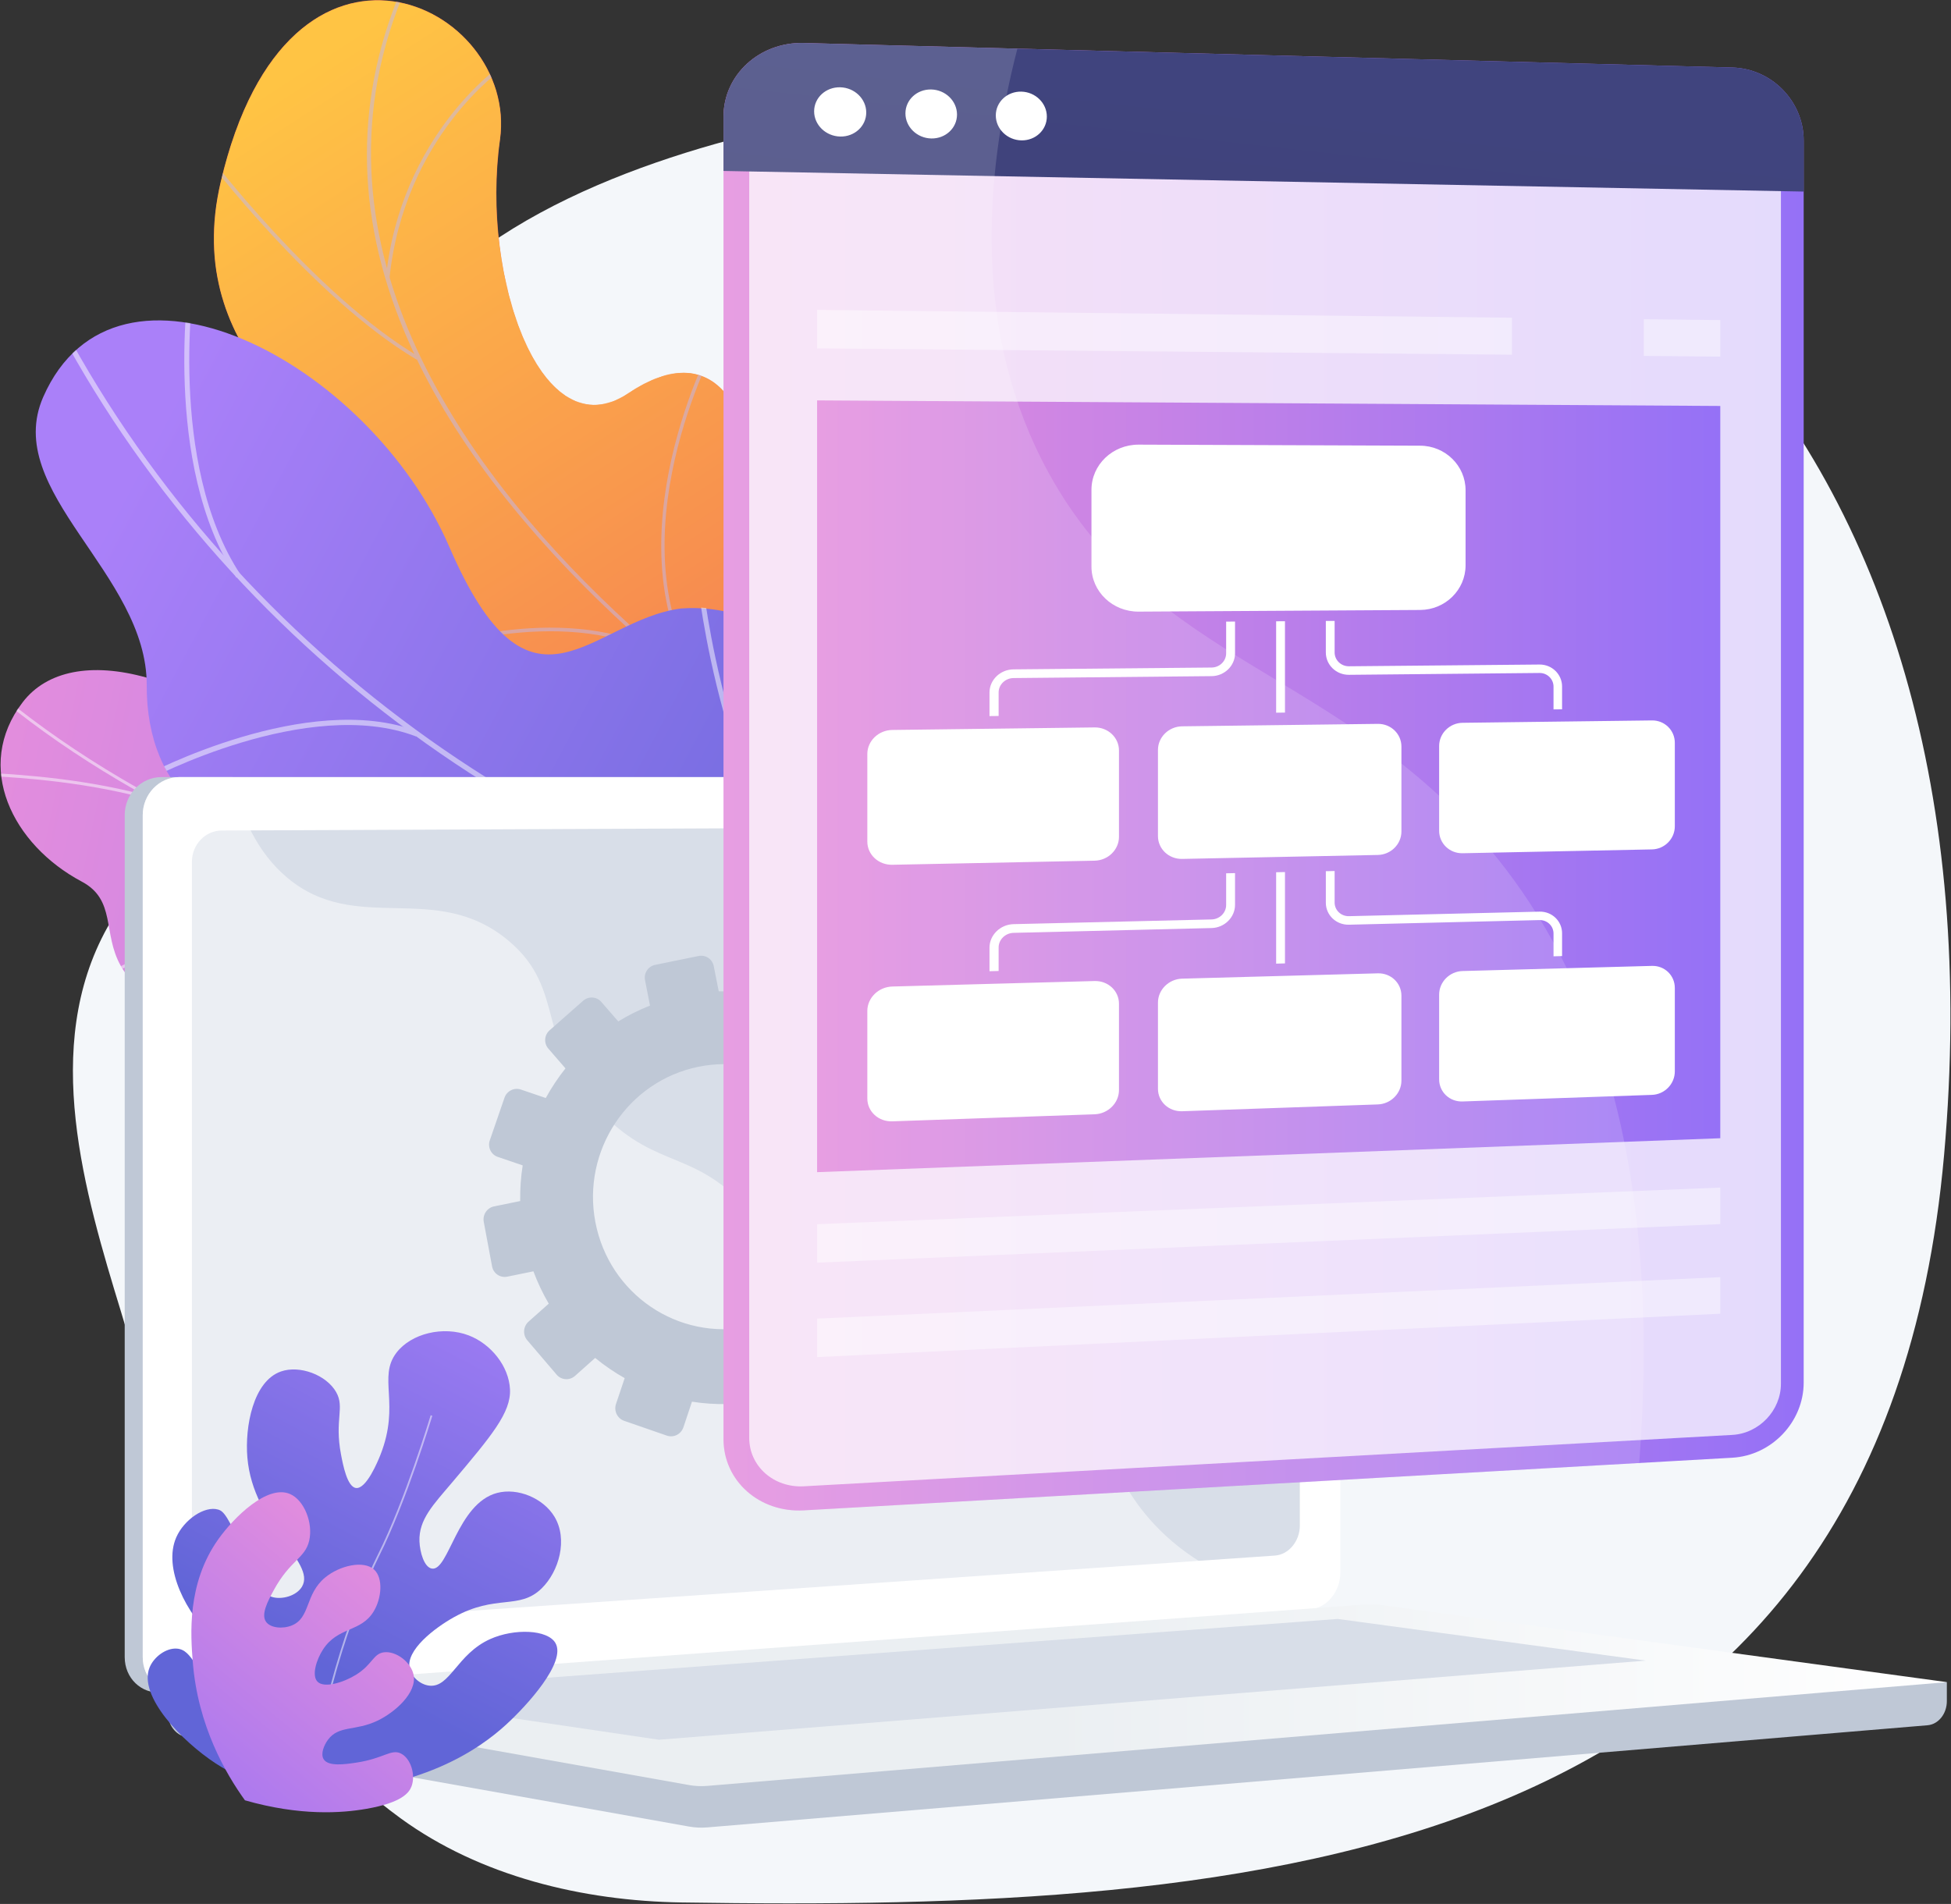 <svg xmlns="http://www.w3.org/2000/svg" width="2914" height="2844" viewBox="0 0 2914 2844" fill="none"><rect x="0" y="0" width="2914" height="2844" fill="#333333" stroke="none"/><path d="M1454.22 146.409C1454.22 146.409 498.747 204.415 522.289 744.598C529.038 899.465 490.469 1054.46 376.869 1170.02C305.547 1242.57 210.357 1295.44 160.253 1385.6C61.218 1563.8 126.423 1781.73 181.037 1960.42C235.325 2138.03 270.802 2324.76 376.688 2482.85C434.578 2569.28 512.741 2653.75 598.427 2716.1C717.299 2802.6 869.947 2839.51 1018.09 2841.77C1868.8 2854.77 2808.51 2794.76 2903.67 1725.34C2998.84 655.914 2365.94 7.177 1454.22 146.409Z" fill="#F4F7FA"></path><path d="M1354.12 1367.99L1511.02 1165.59C1511.02 1165.59 1436.72 1047 1325 1039.81C1097.05 1025.12 1125.82 826.497 1125.43 741.504C1124.83 613.326 1068.41 500.632 938.377 587.625C808.348 674.619 717.928 415.821 746.802 208.677C775.057 5.972 431.03 -161.221 329.592 271.893C269.014 530.548 494.596 657.542 593.268 748.756C691.939 839.97 578.717 1004.11 749.712 1050.45C895.773 1090.02 1044.03 1065.02 1068.22 1190.56C1092.42 1316.1 1172.17 1388.97 1354.12 1367.99Z" fill="url(#paint0_linear_180_766)"></path><mask id="mask0_180_766" style="mask-type:luminance" maskUnits="userSpaceOnUse" x="319" y="0" width="1193" height="1372"><path d="M1354.12 1367.99L1511.02 1165.59C1511.02 1165.59 1436.72 1047 1325 1039.81C1097.05 1025.12 1125.82 826.497 1125.43 741.504C1124.83 613.326 1068.41 500.632 938.377 587.625C808.348 674.619 717.928 415.821 746.802 208.677C775.057 5.972 431.03 -161.221 329.592 271.893C269.014 530.548 494.596 657.542 593.268 748.756C691.939 839.97 578.717 1004.11 749.712 1050.45C895.773 1090.02 1044.03 1065.02 1068.22 1190.56C1092.42 1316.1 1172.17 1388.97 1354.12 1367.99Z" fill="white"></path></mask><g mask="url(#mask0_180_766)"><path d="M1354.12 1367.99L1511.02 1165.59C1511.02 1165.59 1436.72 1047 1325 1039.81C1097.05 1025.12 1125.82 826.497 1125.43 741.504C1124.83 613.326 1071.41 515.638 944.713 571.013C801.361 633.667 717.928 415.821 746.802 208.677C775.057 5.972 431.03 -161.221 329.592 271.893C269.014 530.548 494.596 657.542 593.268 748.756C691.939 839.97 578.717 1004.11 749.712 1050.45C895.773 1090.02 1044.03 1065.02 1068.22 1190.56C1092.42 1316.1 1172.17 1388.97 1354.12 1367.99Z" fill="url(#paint1_linear_180_766)"></path></g><mask id="mask1_180_766" style="mask-type:luminance" maskUnits="userSpaceOnUse" x="319" y="0" width="1193" height="1372"><path d="M1354.12 1367.99L1511.02 1165.59C1511.02 1165.59 1436.72 1047 1325 1039.81C1097.05 1025.12 1125.82 826.497 1125.43 741.504C1124.83 613.326 1068.41 500.632 938.377 587.625C808.348 674.619 717.928 415.821 746.802 208.677C775.057 5.972 431.03 -161.221 329.592 271.893C269.014 530.548 494.596 657.542 593.268 748.756C691.939 839.97 578.717 1004.11 749.712 1050.45C895.773 1090.02 1044.03 1065.02 1068.22 1190.56C1092.42 1316.1 1172.17 1388.97 1354.12 1367.99Z" fill="white"></path></mask><g mask="url(#mask1_180_766)"><g opacity="0.5"><path d="M1440.81 1294.95L1443.3 1290.15C1440.33 1288.61 1143.22 1133.29 895.124 890.498C666.556 666.826 434.02 320.988 624.222 -56.369L619.395 -58.803C534.725 109.178 525.337 284.977 591.488 463.712C644.332 606.49 745.243 751.408 891.42 894.44C1140.1 1137.77 1437.83 1293.41 1440.81 1294.95Z" fill="#BEB8F2"></path><path d="M622.358 537.206L625.116 532.554C470.368 440.728 311.574 231.565 309.987 229.464L305.67 232.718C307.264 234.829 466.703 444.841 622.358 537.206Z" fill="#BEB8F2"></path><path d="M581.545 416.907C603.426 203.598 750.6 102.54 752.083 101.545L749.073 97.056C747.565 98.064 598.317 200.431 576.166 416.355L581.545 416.907Z" fill="#BEB8F2"></path><path d="M1065.97 1040.39C901.547 836.45 1064.53 524.153 1066.37 521.243L1062.01 518.061C1059.93 520.745 895.878 838.032 1061.76 1043.78L1065.97 1040.39Z" fill="#BEB8F2"></path><path d="M979.585 975.536L981.958 970.675C831.753 897.312 633.987 968.631 632.006 969.361L633.873 974.434C635.833 973.712 831.478 903.192 979.585 975.536Z" fill="#BEB8F2"></path><path d="M1397.09 1264.68C1323.45 1197.74 1348.14 1037.66 1348.4 1036.05L1343.06 1035.2C1341.99 1041.88 1317.64 1199.77 1393.45 1268.68L1397.09 1264.68Z" fill="#BEB8F2"></path><path d="M1326.24 1228.84L1328.78 1224.07C1259.37 1187.02 1119.25 1226.75 1073.2 1239.8C1066.7 1241.65 1061.08 1243.24 1060.02 1243.33L1060.39 1248.72C1061.88 1248.62 1065.62 1247.57 1074.68 1245.01C1120.2 1232.1 1258.74 1192.82 1326.24 1228.84Z" fill="#BEB8F2"></path></g></g><path d="M1269.03 1286.09C1322.12 1241.62 1387.85 1255.37 1433.86 1272.78C1435.31 1279.27 1437.8 1282.64 1440.7 1288.85C1466.91 1344.87 1466.16 1374.36 1483.27 1433.66C1486.96 1446.43 1486.38 1487.18 1485.07 1503.82L1482.14 1534.79C1482.14 1534.79 1348.34 1621.41 1290.95 1551.16C1233.56 1480.91 1096.05 1547.06 1018.88 1573.13C971.491 1589.13 944.692 1581.27 926.336 1584.36C732.023 1617.02 688.483 1687.84 618.771 1659.65C541.814 1628.52 572.847 1533.31 490.919 1495.03C398.406 1451.8 296.724 1544.19 218.317 1483.72C204.875 1473.35 191.345 1462.34 180.282 1442.58C152.976 1393.81 173.703 1344.35 122.145 1316.9C18.511 1261.74 -39.665 1145.15 33.823 1049.03C106.352 954.174 301.571 999.708 490.893 1185.75C640.616 1302.7 676.451 1296.28 760.023 1263.61C818.56 1240.73 962.111 1139.91 1044.01 1212.95C1125.91 1285.99 1208.34 1336.93 1269.03 1286.09Z" fill="url(#paint2_linear_180_766)"></path><mask id="mask2_180_766" style="mask-type:luminance" maskUnits="userSpaceOnUse" x="0" y="1000" width="1491" height="586"><path d="M1490.97 1299.28L1486.36 1528.66C1486.36 1528.66 1348.34 1621.42 1290.95 1551.17C1233.56 1480.92 1096.05 1547.06 1018.88 1573.13C809.497 1643.85 774.814 1389.81 498.882 1457.42C425.493 1475.4 291.266 1536.23 218.316 1483.72C135.204 1423.91 188.45 1352.2 122.144 1316.91C18.51 1261.74 -39.665 1145.15 33.822 1049.04C106.351 954.177 301.571 999.712 490.892 1185.75C640.616 1302.7 676.452 1296.28 760.023 1263.61C818.56 1240.73 962.111 1139.91 1044.01 1212.95C1125.91 1285.99 1208.34 1336.93 1269.03 1286.09C1361.37 1208.73 1490.97 1299.28 1490.97 1299.28Z" fill="white"></path></mask><g mask="url(#mask2_180_766)"><g opacity="0.5"><path d="M1478.71 1401.72L1479.15 1406.24C1454.19 1408.94 1428.98 1411.33 1404.22 1413.34C1220.91 1428.24 1042.84 1424.11 874.949 1401.08C732.687 1381.56 595.724 1348.22 467.865 1301.99C365.041 1264.81 267.521 1219.14 178.011 1166.22C115.087 1129.03 56.742 1088.67 4.599 1046.27C-4.489 1038.88 -13.405 1030.78 -22.026 1022.94C-33.513 1012.5 -45.391 1001.71 -57.772 992.519L-55.4 988.776C-42.849 998.089 -30.89 1008.96 -19.326 1019.47C-10.748 1027.26 -1.876 1035.32 7.12 1042.64C59.099 1084.91 117.27 1125.15 180.017 1162.24C269.305 1215.02 366.595 1260.59 469.182 1297.68C596.778 1343.81 733.467 1377.08 875.455 1396.56C1043.07 1419.56 1220.85 1423.68 1403.87 1408.81C1428.6 1406.8 1453.77 1404.41 1478.71 1401.72Z" fill="#FCFDFE"></path><path d="M626.829 1346.99L625.959 1351.43C448.994 1309.79 169.87 1453.29 167.073 1454.74L165.223 1450.64C168.035 1449.18 448.447 1305.01 626.829 1346.99Z" fill="#FCFDFE"></path><path d="M1131.04 1416.69L1130.66 1421.22C1007.42 1408.09 869.009 1198.46 867.625 1196.34L871.064 1193.73C872.436 1195.83 1009.73 1403.77 1131.04 1416.69Z" fill="#FCFDFE"></path><path d="M1201.52 1417.62L1201.88 1422.16C1121.39 1429.07 1015.33 1484.95 903.242 1579.51C897.605 1584.26 897.605 1584.26 896.809 1584.34L896.396 1579.81L896.602 1582.08L895.629 1580.06C896.038 1579.79 898.166 1578 900.633 1575.91C1013.36 1480.82 1120.22 1424.6 1201.52 1417.62Z" fill="#FCFDFE"></path><path d="M1433.08 1405.95L1432.22 1410.39C1345.09 1390.29 1284.83 1263.09 1284.23 1261.81L1287.99 1259.79C1288.58 1261.05 1347.94 1386.3 1433.08 1405.95Z" fill="#FCFDFE"></path><path d="M1480.48 1408.34C1415.98 1441.83 1358.4 1496.46 1304.45 1575.37L1301.05 1572.65C1355.42 1493.13 1413.51 1438.05 1478.63 1404.24L1480.48 1408.34Z" fill="#FCFDFE"></path><path d="M233.199 1192.47L232.099 1196.85C134.869 1167.79 26.629 1161.54 -8.939 1159.49C-17.549 1158.99 -20.579 1158.81 -21.625 1158.55L-20.696 1154.12C-19.895 1154.3 -14.973 1154.59 -8.741 1154.95C26.941 1157.01 135.525 1163.27 233.199 1192.47Z" fill="#FCFDFE"></path><path d="M384.969 1264.93L382.719 1268.76C302.842 1213.77 261.773 1014.44 260.064 1005.98L264.182 1005.04C264.597 1007.09 306.584 1210.97 384.969 1264.93Z" fill="#FCFDFE"></path></g></g><path d="M1484.75 1278.34C1483.67 1294.03 1626.94 1348.96 1526.64 1400.22C1501.59 1413.02 1413.39 1431.04 1415.96 1546.69C1416.45 1569.14 1416.95 1591.59 1417.45 1614.04C1368.23 1636.22 1317.74 1648.01 1294.54 1581.15C1258.51 1477.31 1082.31 1487.38 1021.7 1520.91C946.681 1562.41 770.153 1655.25 712.064 1495.66C663.704 1362.81 658.199 1266.41 492.566 1268.76C326.931 1271.11 218.454 1183.09 219.165 1023.86C219.914 856.283 2.33 734.54 64.627 592.823C173.181 345.891 549.383 535.524 671.416 817.591C793.449 1099.66 882.47 926.435 1017.12 908.92C1029.71 908.002 1049.31 907.551 1072.53 911.407C1215.53 935.154 1248.35 1081.1 1370.01 1179.82C1535.92 1314.45 1486.56 1251.9 1484.75 1278.34Z" fill="url(#paint3_linear_180_766)"></path><mask id="mask3_180_766" style="mask-type:luminance" maskUnits="userSpaceOnUse" x="53" y="478" width="1404" height="1150"><path d="M1438.17 1235.11L1456.36 1598.82C1408.8 1623.09 1320.45 1655.84 1294.54 1581.15C1258.51 1477.3 1082.31 1487.38 1021.7 1520.91C946.682 1562.41 770.153 1655.25 712.063 1495.66C663.703 1362.8 658.199 1266.41 492.565 1268.76C326.931 1271.11 218.454 1183.09 219.165 1023.86C219.914 856.283 2.329 734.541 64.628 592.825C173.18 345.892 549.381 535.526 671.415 817.592C793.449 1099.66 882.469 926.438 1017.12 908.922C1200.95 885.009 1176.71 1151.87 1253.17 1216.41C1313.12 1267 1390.92 1251.23 1438.17 1235.11Z" fill="white"></path></mask><g mask="url(#mask3_180_766)"><g opacity="0.5"><path d="M1392.71 1409.79L1391.66 1417.62C852.213 1340.21 352.698 985.559 88.051 492.073L94.538 488.138C358.069 979.544 855.502 1332.7 1392.71 1409.79Z" fill="#FCFDFE"></path><path d="M1102.19 1340.87L1102.62 1348.75C888.828 1363.32 732.679 1568.48 731.127 1570.55L725.303 1565.67C726.871 1563.57 885.029 1355.67 1102.19 1340.87Z" fill="#FCFDFE"></path><path d="M1293.86 1392.68L1290.7 1399.86C1094.04 1303.88 1044.46 888.706 1043.98 884.523L1051.38 883.521C1051.85 887.657 1100.94 1298.53 1293.86 1392.68Z" fill="#FCFDFE"></path><path d="M623.926 1092.6L621.359 1100.03C459.692 1038.32 222.869 1163.88 220.496 1165.16L217.158 1158.12C219.56 1156.83 459.273 1029.75 623.926 1092.6Z" fill="#FCFDFE"></path><path d="M359.256 858.377L353.139 862.938C240.976 693.183 282.822 415.569 283.262 412.781L290.615 414.019C290.18 416.771 248.838 691.269 359.256 858.377Z" fill="#FCFDFE"></path></g></g><path d="M2907.8 2512.66L250.574 2489.69V2557.65C250.574 2576.1 262.164 2591.78 277.86 2594.58L1029.25 2728.4C1038.16 2729.99 1047.21 2730.41 1056.2 2729.66L2878.93 2577.08C2895.2 2575.71 2907.8 2559.98 2907.8 2541.03V2512.66Z" fill="#BFC8D6"></path><path d="M1929.94 2403.75L241.056 2528.08C210.835 2530.3 186.262 2506.66 186.262 2475.27V1217.61C186.262 1186.22 210.834 1160.77 241.056 1160.77H1929.94C1954.84 1160.77 1974.97 1183.77 1974.97 1212.15V2349.06C1974.97 2377.43 1954.84 2401.92 1929.94 2403.75Z" fill="#BFC8D6"></path><path d="M1956.87 2403.75L267.985 2528.08C237.763 2530.3 213.191 2506.66 213.191 2475.27V1217.61C213.191 1186.22 237.763 1160.77 267.985 1160.77H1956.87C1981.77 1160.77 2001.9 1183.77 2001.9 1212.15V2349.06C2001.9 2377.43 1981.77 2401.92 1956.87 2403.75Z" fill="white"></path><path d="M1904.26 2323.6L331.237 2431.59C306.643 2433.28 286.658 2413.88 286.658 2388.25V1287.16C286.658 1261.54 306.644 1240.68 331.237 1240.57L1904.25 1233.79C1924.79 1233.7 1941.41 1252.55 1941.41 1275.89V2278.78C1941.41 2302.12 1924.79 2322.19 1904.26 2323.6Z" fill="#D8DEE8"></path><path d="M1172.07 1195.17C1172.07 1206.85 1163.38 1216.36 1152.65 1216.39C1141.9 1216.42 1133.18 1206.96 1133.18 1195.24C1133.18 1183.53 1141.9 1174.03 1152.65 1174.02C1163.38 1174.02 1172.07 1183.48 1172.07 1195.17Z" fill="white"></path><path opacity="0.48" d="M267.98 2528.08L1948.32 2404.38L1956.87 2403.75C1968.29 2402.91 1978.68 2397.26 1986.62 2388.7C1865.7 2382.08 1790.59 2339.17 1742.14 2294.83C1644.85 2205.79 1661.73 2117.98 1556.8 2059.43C1425.94 1986.41 1323.04 2078.94 1223.74 1987.65C1163.53 1932.3 1193.09 1891.03 1119.01 1808.32C1036.96 1716.71 983.542 1747.5 901.083 1665.05C796.821 1560.8 848.966 1479.69 759.156 1404.84C650.204 1314.04 532.705 1398.09 428.991 1311C384.258 1273.44 359.712 1218.84 346.896 1160.77H267.987C237.765 1160.77 213.193 1186.22 213.193 1217.61V2475.27C213.192 2506.66 237.759 2530.3 267.98 2528.08Z" fill="white"></path><path d="M2036.44 2396.86L250.574 2527.72L1029.25 2666.41C1038.16 2667.99 1047.21 2668.42 1056.2 2667.66L2907.8 2512.66L2064.85 2397.75C2055.42 2396.46 2045.91 2396.16 2036.44 2396.86Z" fill="url(#paint4_linear_180_766)"></path><path d="M511.16 2528.85L1997.95 2418.27L2458.09 2480.5L984.115 2598.7L511.16 2528.85Z" fill="#D8DEE8"></path><path d="M963.383 1463.92L970.83 1502.07C954.22 1508.65 938.368 1516.54 923.467 1525.73L898.023 1496.51C891.081 1488.54 878.972 1487.8 870.973 1494.85L820.897 1538.98C812.881 1546.04 811.998 1558.26 818.93 1566.26L844.595 1595.88C833.558 1609.75 823.697 1624.55 815.159 1640.13L777.988 1627.49C767.965 1624.08 757.004 1629.55 753.504 1639.71L731.57 1703.36C728.055 1713.56 733.344 1724.61 743.388 1728.05L780.686 1740.79C777.917 1758.2 776.684 1776.02 776.95 1794.05L737.929 1802.01C727.453 1804.15 720.564 1814.48 722.542 1825.09L734.94 1891.58C736.927 1902.24 747.056 1909.14 757.562 1907L796.699 1899.02C803.023 1915.94 810.673 1932.1 819.623 1947.31L789.53 1974.06C781.414 1981.27 780.511 1993.77 787.516 2001.98L831.407 2053.4C838.439 2061.64 850.732 2062.45 858.857 2055.21L888.948 2028.38C902.738 2039.72 917.493 2049.81 933.026 2058.56L920.076 2097.05C916.57 2107.47 921.984 2118.78 932.174 2122.31L995.966 2144.42C1006.18 2147.96 1017.29 2142.36 1020.77 2131.92L1033.51 2093.73C1051.01 2096.51 1068.91 2097.68 1087.03 2097.28L1094.74 2136.81C1096.86 2147.63 1107.16 2154.66 1117.76 2152.5L1184.03 2138.99C1194.63 2136.82 1201.48 2126.3 1199.34 2115.48L1191.57 2076.29C1208.55 2069.62 1224.73 2061.56 1239.93 2052.16L1265.75 2081.96C1272.92 2090.23 1285.28 2091.04 1293.37 2083.77L1343.88 2038.35C1351.94 2031.1 1352.66 2018.54 1345.48 2010.3L1319.75 1980.75C1330.98 1966.46 1340.93 1951.2 1349.52 1935.16L1386.15 1947.67C1396.39 1951.17 1407.43 1945.61 1410.8 1935.25L1431.85 1870.58C1435.21 1860.25 1429.65 1849.07 1419.43 1845.6L1383.15 1833.26C1385.75 1815.43 1386.72 1797.22 1386.14 1778.81L1423.57 1771.18C1434.07 1769.04 1440.81 1758.69 1438.61 1748.08L1424.9 1681.85C1422.71 1671.28 1412.45 1664.45 1401.97 1666.59L1364.65 1674.2C1357.97 1657.17 1349.95 1640.95 1340.61 1625.74L1368.95 1600.47C1376.92 1593.37 1377.62 1581.09 1370.52 1573.06L1326.2 1522.92C1319.12 1514.91 1306.94 1514.16 1298.98 1521.24L1270.46 1546.59C1256.48 1535.47 1241.59 1525.59 1225.92 1517.09L1238.03 1480.79C1241.4 1470.68 1235.97 1459.76 1225.9 1456.38L1162.99 1435.29C1152.94 1431.92 1142.05 1437.36 1138.66 1447.44L1126.42 1483.83C1109.1 1481.26 1091.41 1480.26 1073.51 1480.81L1066.01 1442.99C1063.95 1432.59 1053.86 1425.87 1043.47 1427.99L978.513 1441.24C968.124 1443.36 961.35 1453.51 963.383 1463.92ZM889.26 1825.57C868.816 1718.61 937.754 1614.96 1043.13 1593.47C1148.5 1571.98 1251.33 1640.6 1272.93 1747.32C1294.66 1854.69 1226.01 1959.81 1119.48 1981.54C1012.95 2003.26 909.828 1933.17 889.26 1825.57Z" fill="#BFC8D6"></path><path d="M455.241 2678.11C417.321 2675.1 368.807 2664.56 322.243 2634.12C271.864 2601.18 206.248 2533.5 223.375 2490.85C229.769 2474.92 248.179 2461.29 264.361 2462.59C288.268 2464.51 291.051 2497.71 332.566 2533.83C340.238 2540.51 379.906 2575.02 399.626 2563.39C409.43 2557.61 412.329 2541.59 410.73 2529.41C406.055 2493.79 362.572 2488.33 320.769 2449.77C278.387 2410.68 243.056 2342.49 263.251 2296.39C274.856 2269.9 305.554 2248.98 325.733 2254.86C334.356 2257.37 339.824 2264.42 366.006 2320.98C387.496 2367.41 392.276 2380.94 406.131 2385.35C420.392 2389.88 442.565 2384.19 450.992 2370.14C472.94 2333.55 378.081 2279.52 369.467 2177.11C365.607 2131.22 378.021 2063.2 419.579 2048.63C447.673 2038.77 487.7 2053.82 502.169 2079.6C515.213 2102.83 499.367 2120.31 509.318 2172.51C512.337 2188.35 518.551 2220.94 531.665 2222.65C547.061 2224.66 564.285 2183.1 568.266 2172.98C598.238 2096.78 563.87 2057.59 592.131 2020.6C614.168 1991.76 662.118 1980.17 700.105 1994.74C733.346 2007.49 759.938 2040.65 761.714 2075C763.521 2109.96 734.12 2144.76 675.317 2214.36C647.431 2247.37 625.244 2269.67 626.506 2302.47C627.121 2318.46 633.462 2340.96 644.917 2343.01C670.198 2347.55 682.642 2245.75 742.56 2230.02C773.229 2221.98 811.34 2237.79 828.087 2265.44C848.606 2299.31 834.859 2347.32 809.081 2372.56C775.447 2405.5 740.954 2380.47 677.668 2415.85C649.593 2431.54 605.473 2464.93 611.934 2492.54C614.746 2504.56 627.345 2516.33 641.173 2517.9C672.168 2521.42 682.405 2470.62 732.236 2448.29C768.137 2432.21 817.781 2433.95 829.574 2454.19C846.222 2482.78 787.095 2547.67 755.659 2576.35C717.657 2611.01 628.034 2676.74 455.241 2678.11Z" fill="url(#paint5_linear_180_766)"></path><path opacity="0.5" d="M472.268 2661.83C467.257 2576.87 523.53 2403.82 564.472 2322.01C604.535 2241.96 642.858 2115.32 643.24 2114.05L645.735 2114.8C645.351 2116.07 606.963 2242.93 566.802 2323.18C525.987 2404.73 469.882 2577.14 474.868 2661.67L472.268 2661.83Z" fill="white"></path><path d="M365.862 2689.19C337.309 2649.54 295.424 2578.02 287.913 2482.32C284.818 2442.89 278.773 2365.88 325.888 2299.44C349.371 2266.33 399.17 2217.36 432.818 2231.49C454.469 2240.58 467.909 2275.15 461.799 2301.44C455.638 2327.95 433.233 2330.41 408.834 2375.39C399.805 2392.04 389.491 2411.58 397.415 2422.62C404.033 2431.84 422.214 2433.52 435.845 2427.99C464.003 2416.57 455.204 2381.51 485.645 2356.36C507.291 2338.48 543.374 2330.08 558.945 2344.72C572.465 2357.44 570.11 2387.14 558.163 2406.95C539.033 2438.65 504.73 2429.35 482.367 2464.02C472.446 2479.39 465.393 2502.62 474.076 2511.81C483.97 2522.27 513.088 2513.22 531.75 2501.65C556.389 2486.38 557.299 2470.13 573.525 2468.09C591.624 2465.82 614.252 2483.05 617.79 2502.12C622.746 2528.83 589.98 2557.64 564.034 2570.15C530.817 2586.17 506.136 2576.77 489.913 2598.66C483.959 2606.69 478.504 2619.8 483.387 2627.76C490.353 2639.11 515.53 2635.36 532.246 2632.87C572.93 2626.82 584.132 2612.06 598.709 2619.23C613.469 2626.49 621.081 2651 614.699 2668.2C611.152 2677.76 600.495 2692.56 547.69 2701.83C510.728 2708.32 448.631 2712.88 365.862 2689.19Z" fill="url(#paint6_linear_180_766)"></path><path d="M2587.26 100.864L1200.55 64.225C1134.45 62.478 1080.62 111.712 1080.62 174.199V2149.74C1080.62 2212.23 1134.45 2259.83 1200.55 2256.08L2587.26 2177.45C2646.3 2174.1 2693.97 2123.83 2693.97 2065.15V209.935C2693.97 151.254 2646.3 102.424 2587.26 100.864Z" fill="url(#paint7_linear_180_766)"></path><path opacity="0.74" d="M1200.55 2220.12C1155.66 2222.6 1119.03 2190.13 1119.03 2147.73V175.051C1119.03 132.646 1155.66 99.065 1200.55 100.189L2587.26 134.936C2627.42 135.942 2659.99 169.248 2659.99 209.182V2066.93C2659.99 2106.86 2627.42 2141.16 2587.26 2143.38L1200.55 2220.12Z" fill="white"></path><path d="M2587.26 100.864L1200.55 64.225C1134.45 62.479 1080.62 111.712 1080.62 174.199V255.361L2693.97 286.153V209.934C2693.97 151.254 2646.3 102.424 2587.26 100.864Z" fill="url(#paint8_linear_180_766)"></path><path d="M1293.81 168.049C1293.81 188.336 1276.42 204.413 1254.95 203.959C1233.44 203.504 1215.98 186.64 1215.98 166.293C1215.98 145.946 1233.44 129.871 1254.95 130.386C1276.42 130.9 1293.81 147.762 1293.81 168.049Z" fill="white"></path><path d="M1429.38 171.107C1429.38 191.289 1412.17 207.285 1390.92 206.836C1369.63 206.385 1352.35 189.611 1352.35 169.369C1352.35 149.128 1369.63 133.133 1390.92 133.643C1412.17 134.153 1429.38 150.926 1429.38 171.107Z" fill="white"></path><path d="M1563.55 174.135C1563.55 194.213 1546.53 210.13 1525.49 209.684C1504.42 209.238 1487.32 192.552 1487.32 172.414C1487.32 152.276 1504.42 136.362 1525.49 136.867C1546.53 137.372 1563.55 154.057 1563.55 174.135Z" fill="white"></path><path d="M2569.41 1700.21L1220.41 1750.9V598.077L2569.41 606.414V1700.21Z" fill="url(#paint9_linear_180_766)"></path><path opacity="0.42" d="M2569.41 1828.5L1220.41 1886.11V1828.61L2569.41 1773.95V1828.5Z" fill="white"></path><path opacity="0.42" d="M2569.41 1962.33L1220.41 2027.16V1969.66L2569.41 1907.77V1962.33Z" fill="white"></path><g opacity="0.42"><path d="M2258.28 474.607L1220.41 462.867V520.365L2258.28 529.84V474.607Z" fill="white"></path><path d="M2455.25 476.835V531.638L2569.41 532.68V478.126L2455.25 476.835Z" fill="white"></path></g><g opacity="0.15"><path d="M2224.93 1268.09C2002.49 1002.19 1722.66 991.31 1566.45 706.721C1453.2 500.402 1469.27 267.478 1519.55 72.654L1200.55 64.226C1134.45 62.479 1080.62 111.713 1080.62 174.2V2149.74C1080.62 2212.23 1134.45 2259.83 1200.55 2256.08L2448.29 2185.33C2486.43 1689.09 2353.8 1422.14 2224.93 1268.09Z" fill="white"></path></g><path d="M2121.17 665.745L1700.64 664.172C1661.78 664.027 1630.2 694.233 1630.2 731.641V846.286C1630.2 883.694 1661.78 913.832 1700.64 913.603L2121.17 911.121C2158.66 910.9 2188.97 881.05 2188.97 844.448V732.272C2188.97 695.67 2158.66 665.886 2121.17 665.745Z" fill="white"></path><path d="M1634.9 1086.57L1332.79 1090.36C1312.17 1090.62 1295.43 1106.69 1295.43 1126.26V1257.07C1295.43 1276.64 1312.17 1292.16 1332.79 1291.74L1634.9 1285.63C1655.02 1285.22 1671.3 1269.26 1671.3 1249.97V1121.03C1671.3 1101.74 1655.02 1086.32 1634.9 1086.57Z" fill="white"></path><path d="M2057.93 1081.26L1765.66 1084.93C1745.71 1085.18 1729.52 1100.98 1729.52 1120.22V1248.87C1729.52 1268.11 1745.71 1283.38 1765.66 1282.98L2057.93 1277.07C2077.4 1276.67 2093.16 1260.98 2093.16 1242.01V1115.16C2093.16 1096.19 2077.4 1081.01 2057.93 1081.26Z" fill="white"></path><path d="M2467.39 1076.12L2184.47 1079.67C2165.16 1079.91 2149.49 1095.45 2149.49 1114.38V1240.94C2149.49 1259.87 2165.16 1274.9 2184.47 1274.51L2467.39 1268.78C2486.24 1268.4 2501.49 1252.96 2501.49 1234.3V1109.48C2501.49 1090.82 2486.24 1075.88 2467.39 1076.12Z" fill="white"></path><path d="M1919.23 1064.4L1906.03 1064.56V928.035L1919.23 927.949V1064.4Z" fill="white"></path><path d="M1491.54 1069.46L1477.9 1069.62V1034.48C1477.9 1015.56 1494.03 1000.02 1513.84 999.837L1809.61 997.125C1821.61 997.015 1831.36 987.501 1831.36 975.916V928.521L1844.64 928.435V975.805C1844.64 994.458 1828.94 1009.79 1809.61 1009.97L1513.84 1012.83C1501.55 1012.95 1491.54 1022.6 1491.54 1034.33V1069.46Z" fill="white"></path><path d="M2333.11 1059.51L2320.33 1059.66V1025.64C2320.33 1014.28 2310.94 1005.12 2299.39 1005.24L2014.83 1007.99C1995.78 1008.17 1980.26 993.225 1980.26 974.671V927.55L1993.38 927.465V974.561C1993.38 986.073 2003 995.35 2014.83 995.242L2299.39 992.633C2317.99 992.462 2333.11 1007.21 2333.11 1025.51V1059.51Z" fill="white"></path><path d="M1634.9 1465.39L1332.79 1473.6C1312.17 1474.16 1295.43 1490.48 1295.43 1510.04V1640.86C1295.43 1660.42 1312.17 1675.7 1332.79 1674.98L1634.9 1664.45C1655.02 1663.75 1671.3 1647.55 1671.3 1628.27V1499.32C1671.3 1480.04 1655.02 1464.85 1634.9 1465.39Z" fill="white"></path><path d="M2057.93 1453.9L1765.66 1461.84C1745.71 1462.38 1729.52 1478.42 1729.52 1497.66V1626.32C1729.52 1645.56 1745.71 1660.59 1765.66 1659.89L2057.93 1649.71C2077.4 1649.03 2093.16 1633.11 2093.16 1614.14V1487.29C2093.16 1468.32 2077.4 1453.37 2057.93 1453.9Z" fill="white"></path><path d="M2467.39 1442.78L2184.47 1450.46C2165.16 1450.99 2149.49 1466.76 2149.49 1485.69V1612.25C2149.49 1631.18 2165.16 1645.98 2184.47 1645.3L2467.39 1635.45C2486.24 1634.79 2501.49 1619.12 2501.49 1600.46V1475.65C2501.49 1456.98 2486.24 1442.27 2467.39 1442.78Z" fill="white"></path><path d="M1919.23 1439.07L1906.03 1439.42V1302.9L1919.23 1302.62V1439.07Z" fill="white"></path><path d="M1491.54 1450.38L1477.9 1450.74V1415.6C1477.9 1396.68 1494.03 1380.9 1513.84 1380.43L1809.61 1373.4C1821.61 1373.11 1831.36 1363.46 1831.36 1351.87V1304.48L1844.64 1304.2V1351.57C1844.64 1370.22 1828.94 1385.78 1809.61 1386.25L1513.84 1393.43C1501.55 1393.72 1491.54 1403.52 1491.54 1415.25V1450.38Z" fill="white"></path><path d="M2333.11 1428.13L2320.33 1428.47V1394.46C2320.33 1383.09 2310.94 1374.08 2299.39 1374.36L2014.83 1381.26C1995.78 1381.73 1980.26 1367.01 1980.26 1348.45V1301.33L1993.38 1301.06V1348.15C1993.38 1359.66 2003 1368.8 2014.83 1368.52L2299.39 1361.75C2317.99 1361.31 2333.11 1375.84 2333.11 1394.14V1428.13Z" fill="white"></path><defs><linearGradient id="paint0_linear_180_766" x1="1005.5" y1="1416.82" x2="802.203" y2="-34.687" gradientUnits="userSpaceOnUse"><stop stop-color="#FFC444"></stop><stop offset="0.996" stop-color="#F36F56"></stop></linearGradient><linearGradient id="paint1_linear_180_766" x1="453.683" y1="96.681" x2="1286.63" y2="1387.29" gradientUnits="userSpaceOnUse"><stop stop-color="#FFC444"></stop><stop offset="0.996" stop-color="#F36F56"></stop></linearGradient><linearGradient id="paint2_linear_180_766" x1="-34.904" y1="1243.3" x2="1733.05" y2="1605.47" gradientUnits="userSpaceOnUse"><stop offset="0.004" stop-color="#E38DDD"></stop><stop offset="1" stop-color="#9571F6"></stop></linearGradient><linearGradient id="paint3_linear_180_766" x1="141.446" y1="811.219" x2="1492.1" y2="1530.5" gradientUnits="userSpaceOnUse"><stop stop-color="#AA80F9"></stop><stop offset="0.996" stop-color="#6165D7"></stop></linearGradient><linearGradient id="paint4_linear_180_766" x1="250.574" y1="2532.26" x2="2907.8" y2="2532.26" gradientUnits="userSpaceOnUse"><stop offset="0.494" stop-color="#EBEFF2"></stop><stop offset="1" stop-color="white"></stop></linearGradient><linearGradient id="paint5_linear_180_766" x1="815.263" y1="1876.58" x2="490.087" y2="2497.07" gradientUnits="userSpaceOnUse"><stop stop-color="#AA80F9"></stop><stop offset="0.996" stop-color="#6165D7"></stop></linearGradient><linearGradient id="paint6_linear_180_766" x1="588.013" y1="2343.43" x2="214.778" y2="2790.86" gradientUnits="userSpaceOnUse"><stop offset="0.004" stop-color="#E38DDD"></stop><stop offset="1" stop-color="#9571F6"></stop></linearGradient><linearGradient id="paint7_linear_180_766" x1="1080.62" y1="1160.23" x2="2693.97" y2="1160.23" gradientUnits="userSpaceOnUse"><stop offset="0.004" stop-color="#E38DDD"></stop><stop offset="1" stop-color="#9571F6"></stop></linearGradient><linearGradient id="paint8_linear_180_766" x1="1896.09" y1="147.687" x2="1755.44" y2="1418.91" gradientUnits="userSpaceOnUse"><stop stop-color="#40447E"></stop><stop offset="0.996" stop-color="#3C3B6B"></stop></linearGradient><linearGradient id="paint9_linear_180_766" x1="1220.41" y1="1174.49" x2="2569.41" y2="1174.49" gradientUnits="userSpaceOnUse"><stop offset="0.004" stop-color="#E38DDD"></stop><stop offset="1" stop-color="#9571F6"></stop></linearGradient></defs></svg>